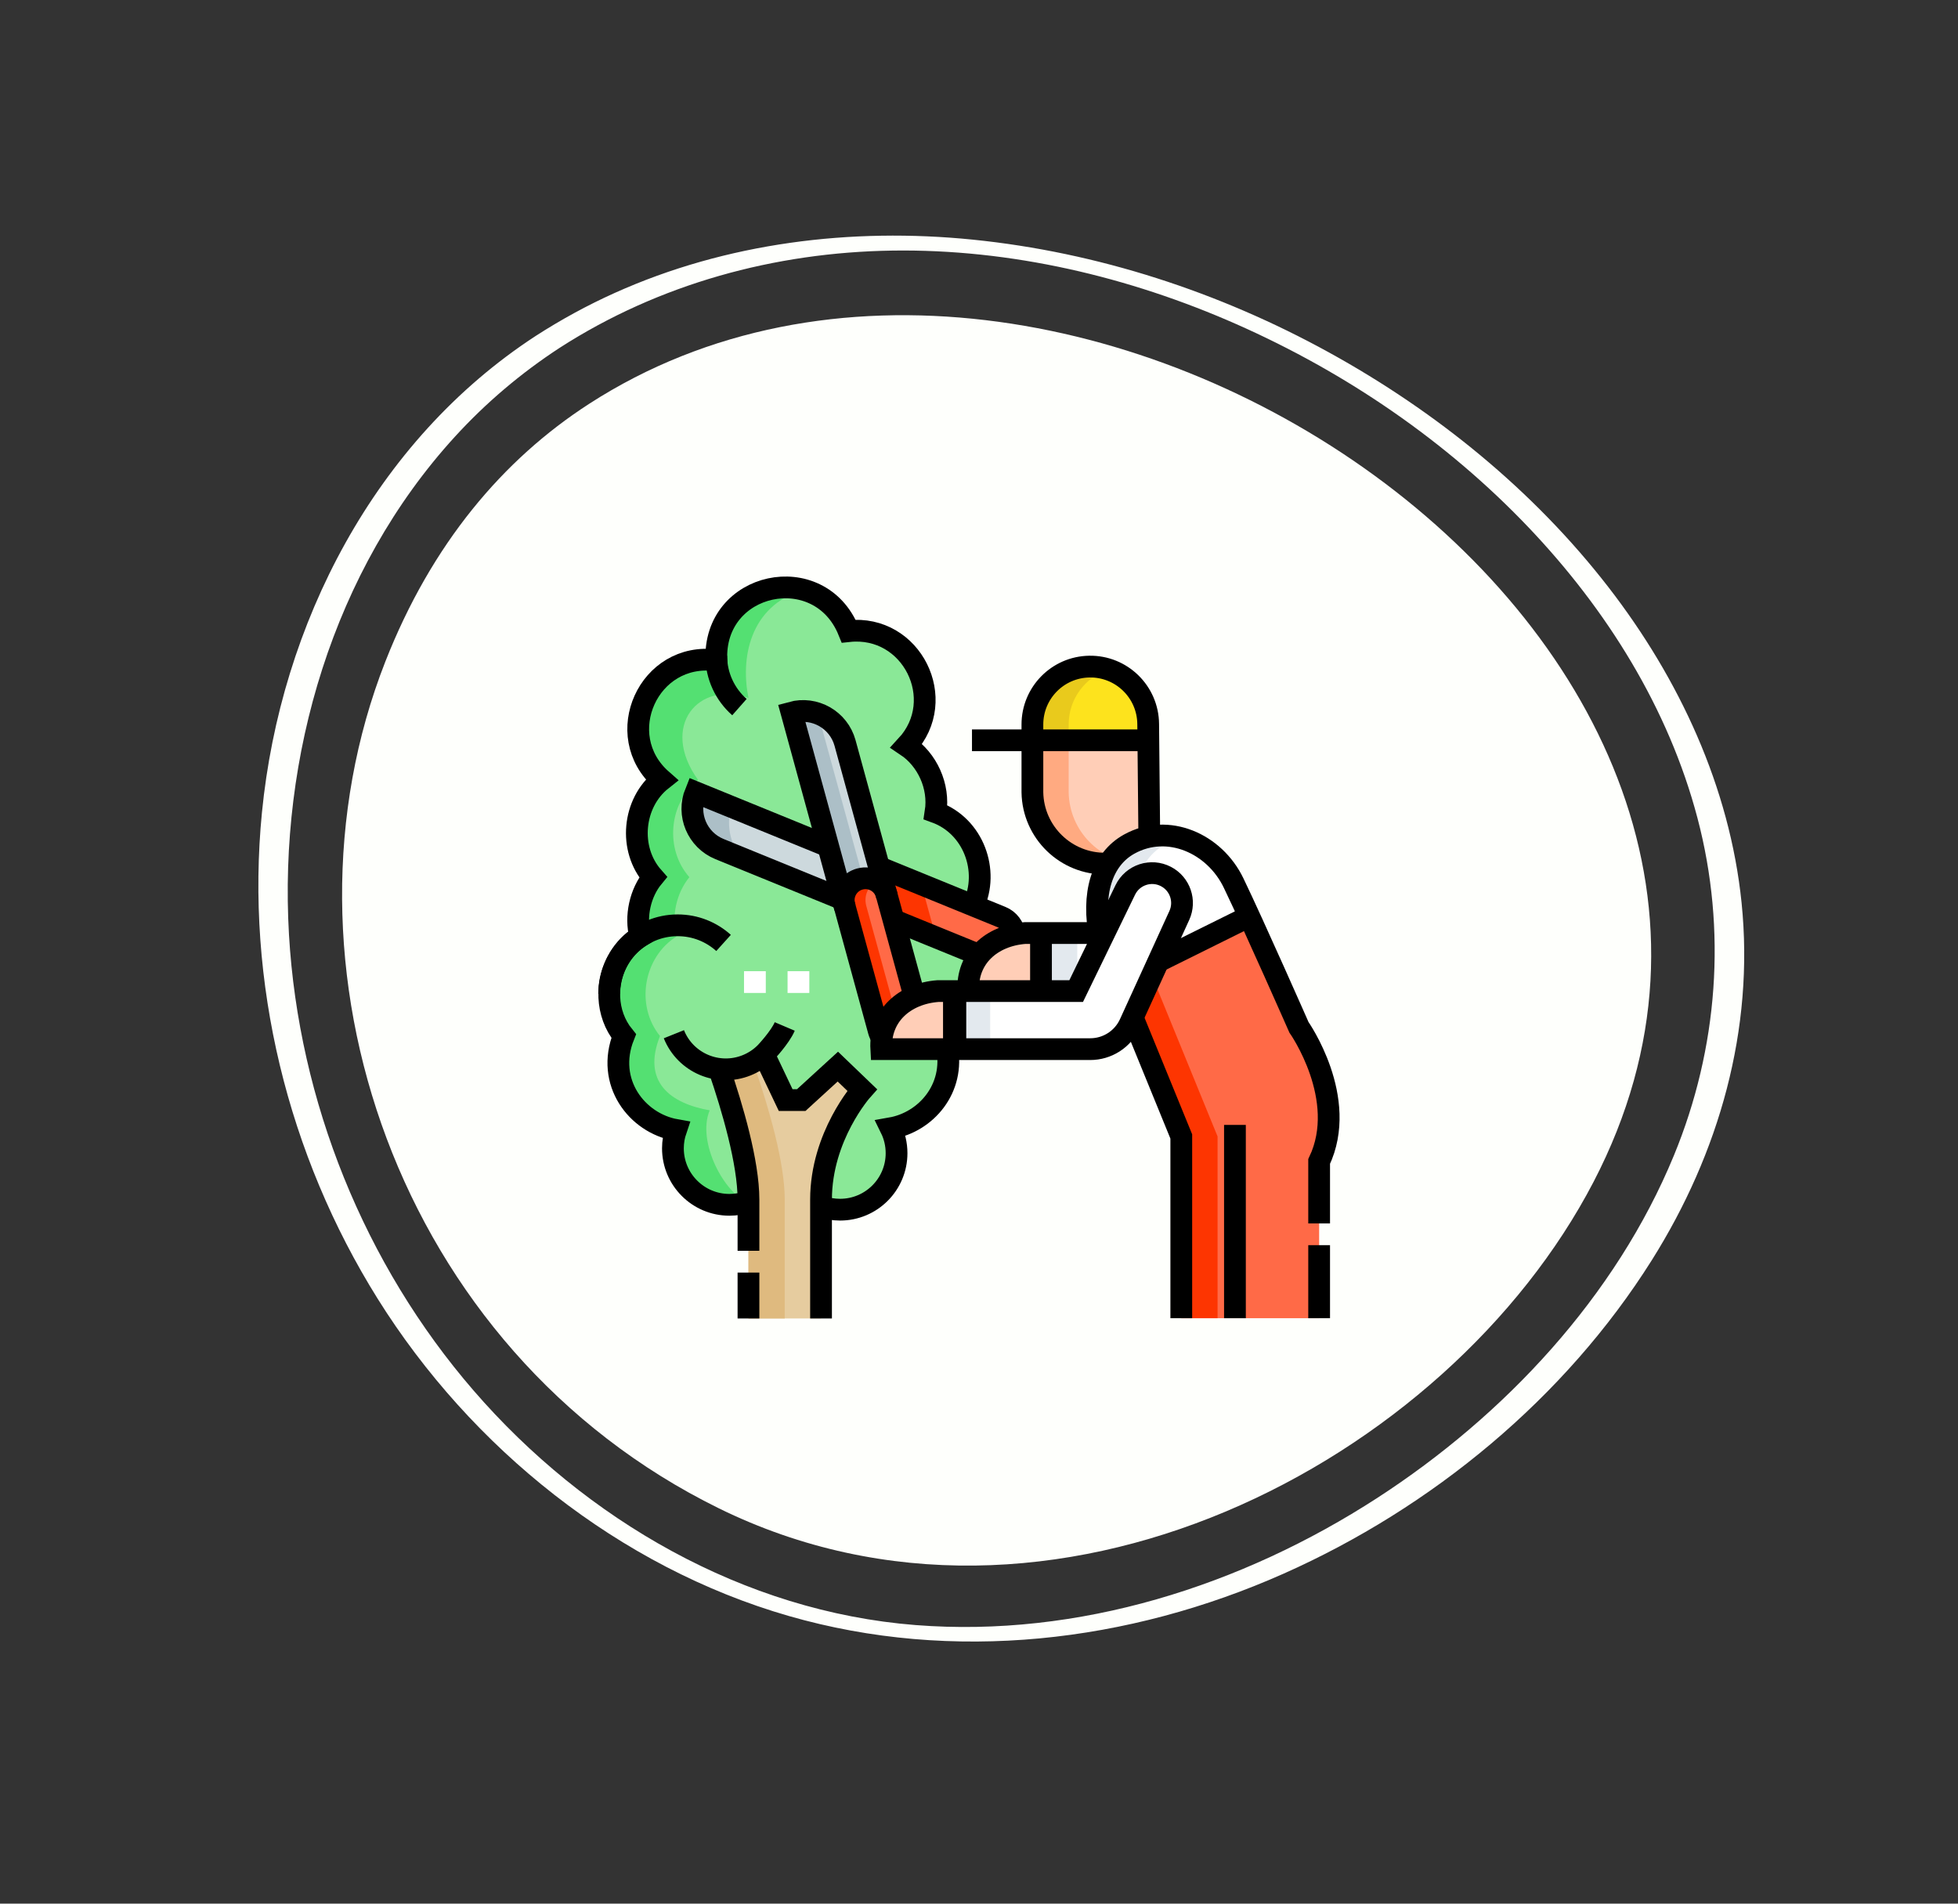 <svg xmlns="http://www.w3.org/2000/svg" width="180" height="175" viewBox="0 0 180 175" fill="none"><rect x="0" y="0" width="180" height="175" fill="#333333" stroke="none"/><path d="M51.453 31.973C60.584 26.095 71.222 23.195 82.046 23.036C92.903 22.875 103.783 25.435 113.685 29.81C123.704 34.236 132.962 40.543 140.523 48.486C147.691 56.015 153.382 65.09 156.048 75.197C158.768 85.507 157.943 96.362 153.887 106.211C148.534 119.208 138.321 130.115 126.623 137.697C114.13 145.794 99.137 150.567 84.167 149.39C68.368 148.148 53.823 139.715 43.549 127.844C33.502 116.236 27.461 101.245 26.566 85.922C25.609 69.527 30.616 52.414 41.809 40.158C44.666 37.03 47.905 34.286 51.453 31.973C52.45 31.324 49.952 30.423 49.253 30.879C34.472 40.509 25.787 57.369 24.08 74.692C22.546 90.257 26.449 106.165 34.727 119.404C43.297 133.106 56.912 144.065 72.531 148.56C87.612 152.899 103.756 150.996 117.991 144.67C131.647 138.602 143.879 128.527 151.859 115.834C158.041 106 161.292 94.624 160.105 82.993C159.02 72.36 154.366 62.385 147.872 53.989C140.977 45.075 132.016 37.819 122.17 32.397C112.085 26.843 100.888 23.188 89.422 22.029C78.261 20.902 66.778 22.309 56.503 26.933C53.99 28.064 51.569 29.387 49.253 30.879C48.254 31.521 50.751 32.425 51.453 31.973Z" fill="#FEFFFC"></path><path d="M54.14 37.136C97.777 8.915 172.302 59.066 146.495 108.65C133.057 134.47 96.558 153.647 66.07 138.651C36.451 124.082 24.523 88.567 35.425 60.817C39.682 49.982 46.247 42.241 54.14 37.136Z" fill="#FEFFFC"></path><path d="M75.478 110.902C76.025 111.098 76.615 111.204 77.228 111.204C80.096 111.204 82.422 108.879 82.422 106.01C82.422 105.188 82.231 104.411 81.891 103.72C85.126 103.153 87.811 100.074 87.048 96.252C92.046 94.573 92.825 87.674 88.313 84.927C91.463 81.74 90.178 76.185 86.009 74.664C86.384 72.272 85.237 69.826 83.336 68.555C87.25 64.324 83.821 57.396 78.023 58.019C75.334 51.378 65.527 53.449 65.859 60.706C59.628 59.861 56.16 67.588 60.831 71.691C58.154 73.809 57.753 78.057 60.04 80.637C58.862 82.066 58.363 84.224 58.857 86.088C55.824 87.99 55.048 92.418 57.339 95.241C55.654 99.475 58.544 103.247 62.142 103.88C61.962 104.407 61.862 104.973 61.862 105.563C61.862 108.431 64.189 110.757 67.057 110.757C67.672 110.757 68.261 110.651 68.808 110.453" fill="#8AE897"></path><path d="M81.177 79.862L79.666 83.568L66.141 78.052C64.095 77.217 63.112 74.881 63.947 72.835L81.177 79.862Z" fill="#CDD9DD"></path><path d="M93.156 86.909C92.739 87.933 91.571 88.424 90.547 88.006L79.493 83.498C78.47 83.08 77.978 81.912 78.396 80.889C78.813 79.866 79.981 79.374 81.004 79.792L92.059 84.301C93.082 84.718 93.573 85.886 93.156 86.909Z" fill="#FF6A47"></path><path d="M65.242 102.071C61.644 101.437 58.989 99.475 60.674 95.241C58.383 92.418 59.16 87.99 62.192 86.088C61.698 84.224 62.197 82.066 63.375 80.637C61.089 78.057 61.489 73.809 64.166 71.69C60.61 66.715 64.243 62.538 68.808 64.159C68.081 60.617 68.837 55.73 73.865 54.217C70.132 53.215 65.632 55.751 65.859 60.706C59.628 59.861 56.16 67.588 60.831 71.69C58.154 73.809 57.753 78.057 60.04 80.637C58.862 82.066 58.363 84.224 58.857 86.088C55.824 87.99 55.048 92.418 57.339 95.241C55.654 99.475 58.544 103.247 62.142 103.88C61.962 104.407 61.862 104.973 61.862 105.563C61.862 108.431 64.189 110.757 67.057 110.757C67.641 110.757 68.2 110.66 68.723 110.482C66.674 109.786 64.016 105.014 65.242 102.071Z" fill="#54E072"></path><path d="M67.197 74.16L63.947 72.835C63.112 74.881 64.094 77.217 66.141 78.052L68.433 78.987C67.215 77.976 66.723 76.085 67.197 74.16Z" fill="#ACBFC7"></path><path d="M94.909 68.055V72.835C94.971 76.519 98.007 79.454 101.69 79.392L105.659 79.387L105.566 68.055L94.909 68.055Z" fill="#FFCEB7"></path><path d="M98.244 72.835V68.055H94.909V72.835C94.971 76.519 98.007 79.454 101.69 79.392L104.661 79.388C101.143 79.257 98.304 76.397 98.244 72.835Z" fill="#FFAA81"></path><path d="M105.554 66.554C105.527 63.598 103.097 61.23 100.142 61.28C97.238 61.328 94.909 63.697 94.909 66.601V68.055H105.566L105.554 66.554Z" fill="#FDE31D"></path><path d="M68.807 121.204V110.278C68.807 106.859 67.333 101.843 66.108 98.266C66.939 98.366 67.807 98.265 68.639 97.931C69.243 97.689 69.776 97.344 70.227 96.924L72.226 101.127H73.661L77.024 98.052L79.261 100.201C79.261 100.201 75.478 104.432 75.478 110.278V121.204H68.807Z" fill="#E6CC9F"></path><path d="M86.036 86.166L84.704 81.3L81.004 79.791C79.981 79.374 78.813 79.865 78.396 80.888C77.978 81.912 78.47 83.08 79.493 83.497L86.036 86.166Z" fill="#FD3501"></path><path d="M94.232 85.773C91.167 86.002 88.849 88.041 89.02 91.11H95.699V85.773H94.232Z" fill="#FFCEB7"></path><path d="M95.699 85.773H106.937V91.11H95.699V85.773Z" fill="white"></path><path d="M119.414 94.44C119.414 94.44 116.867 88.656 114.842 84.243L102.775 90.223L108.597 104.473V121.179H121.27V106.775C124.026 100.987 119.414 94.44 119.414 94.44Z" fill="#FF6A47"></path><path d="M69.444 98.266C69.444 98.266 69.345 98.028 69.206 97.662C69.023 97.763 68.833 97.853 68.639 97.932C67.837 98.254 66.967 98.37 66.108 98.266C67.333 101.843 68.807 106.859 68.807 110.278V121.205H72.142V110.278C72.142 106.859 70.668 101.843 69.444 98.266Z" fill="#DFBA7F"></path><path d="M95.699 85.773H99.034V91.11H95.699V85.773Z" fill="#E3E9EE"></path><path d="M113.406 81.174C111.649 77.523 107.364 75.635 103.816 77.592C101.273 78.994 100.319 82.196 101.137 86.214L102.775 90.223L114.841 84.243C114.308 83.082 113.811 82.015 113.406 81.174Z" fill="white"></path><path d="M104.472 86.215C103.654 82.196 104.608 78.995 107.151 77.592C107.585 77.353 108.045 77.164 108.522 77.031C106.989 76.623 105.335 76.754 103.816 77.592C101.273 78.995 100.319 82.196 101.137 86.215L102.775 90.223L105.548 88.849L104.472 86.215Z" fill="#E3E9EE"></path><path d="M105.549 88.848L102.775 90.223L108.597 104.472V121.179H111.932V104.472L105.549 88.848Z" fill="#FD3501"></path><path d="M101.898 61.546C101.332 61.36 100.738 61.269 100.142 61.28C97.238 61.328 94.909 63.697 94.909 66.601V68.055H98.244V66.601C98.244 64.248 99.773 62.248 101.898 61.546Z" fill="#E9CA1C"></path><path d="M77.684 83.45L81.544 82.393L77.686 68.305C77.102 66.173 74.9 64.918 72.769 65.502L77.684 83.45Z" fill="#CDD9DD"></path><path d="M75.198 65.603C74.418 65.317 73.569 65.282 72.769 65.502L77.684 83.45L79.918 82.838L75.198 65.603Z" fill="#ACBFC7"></path><path d="M83.248 96.185C84.314 95.893 84.941 94.792 84.649 93.726L81.495 82.212C81.203 81.146 80.102 80.518 79.037 80.81C77.971 81.102 77.343 82.203 77.635 83.269L80.789 94.783C81.081 95.85 82.182 96.477 83.248 96.185Z" fill="#FF6A47"></path><path d="M82.79 94.784L79.636 83.269C79.391 82.372 79.797 81.453 80.567 81.009C80.338 80.876 80.085 80.79 79.822 80.756C79.559 80.722 79.292 80.74 79.037 80.811C77.971 81.103 77.343 82.203 77.635 83.269L80.789 94.784C81.081 95.85 82.182 96.477 83.248 96.185C83.412 96.139 83.57 96.073 83.718 95.987C83.262 95.724 82.929 95.291 82.79 94.784Z" fill="#FD3501"></path><path d="M86.228 91.109C83.163 91.338 80.845 93.377 81.016 96.446H87.695V91.109H86.228Z" fill="#FFCEB7"></path><path d="M107.188 80.578C105.816 79.861 104.123 80.42 103.447 81.813L98.932 91.109H87.694V96.445H100.229C100.996 96.445 101.747 96.225 102.393 95.81C103.038 95.395 103.551 94.804 103.87 94.106L108.415 84.153C109.022 82.825 108.483 81.254 107.188 80.578Z" fill="white"></path><path d="M87.694 91.109H91.029V96.446H87.694V91.109Z" fill="#E3E9EE"></path><path d="M89.355 68.055H105.505M105.659 77.368L105.553 66.554C105.527 63.598 103.097 61.23 100.142 61.28C97.238 61.328 94.909 63.697 94.909 66.601V72.835C94.971 76.519 98.006 79.454 101.69 79.392L102.011 79.387M87.828 91.11V96.446M87.694 91.243V96.579M100.8 85.773H94.231C91.166 86.002 88.849 88.041 89.019 91.11M95.699 85.773V91.11M121.269 121.179V114.468" stroke="black" stroke-width="2" stroke-miterlimit="10"></path><path d="M101.216 86.408L101.137 86.215C100.319 82.197 101.273 78.995 103.816 77.593C107.364 75.635 111.649 77.523 113.406 81.175C115.35 85.213 119.414 94.441 119.414 94.441C119.414 94.441 124.026 100.987 121.269 106.775V112.467M104.129 93.54L108.596 104.473V121.179M113.529 103.409V121.179M106.741 88.258L114.815 84.255M76.139 77.806H76.138L63.947 72.834C63.112 74.882 64.095 77.216 66.141 78.052L77.47 82.673M80.814 79.725C80.878 79.743 80.942 79.766 81.004 79.791L92.058 84.3C92.752 84.583 93.202 85.21 93.288 85.905M90.032 87.796L82.144 84.578" stroke="black" stroke-width="2" stroke-miterlimit="10"></path><path d="M81.544 82.393L77.686 68.305C77.102 66.173 74.9 64.918 72.769 65.502L77.684 83.45" stroke="black" stroke-width="2" stroke-miterlimit="10"></path><path d="M81.061 95.376C80.941 95.199 80.849 95.001 80.788 94.783L77.635 83.269C77.587 83.091 77.563 82.914 77.563 82.739C77.563 81.86 78.148 81.054 79.037 80.81C80.103 80.518 81.203 81.146 81.496 82.212L84.072 91.619M70.227 96.924L72.226 101.127H73.661L77.024 98.052L79.261 100.201C79.261 100.201 75.478 104.432 75.478 110.278V121.204M68.807 121.204V116.985M68.807 114.984V110.278C68.807 106.859 67.333 101.843 66.108 98.266V98.265M67.976 65.004C66.668 63.85 65.843 62.16 65.843 60.278M56 91.362C56 87.883 58.821 85.062 62.3 85.062C63.922 85.062 65.401 85.676 66.518 86.683" stroke="black" stroke-width="2" stroke-miterlimit="10"></path><path d="M68.807 110.453C68.245 110.656 67.653 110.758 67.056 110.757C64.188 110.757 61.862 108.431 61.862 105.563C61.862 104.973 61.962 104.407 62.142 103.88C58.544 103.247 55.653 99.475 57.338 95.241C55.657 93.17 55.627 90.236 56.928 88.068C56.931 88.064 56.932 88.06 56.935 88.057C57.391 87.299 58.009 86.638 58.777 86.14C58.804 86.121 58.829 86.104 58.856 86.088C58.362 84.224 58.861 82.066 60.039 80.637C57.753 78.057 58.153 73.809 60.83 71.691C56.16 67.588 59.627 59.863 65.857 60.706H65.859C65.526 53.449 75.333 51.378 78.022 58.019C83.82 57.396 87.249 64.324 83.335 68.555C85.236 69.826 86.383 72.272 86.008 74.664C89.513 75.942 90.979 80.073 89.485 83.25M75.477 110.902C76.024 111.098 76.614 111.204 77.227 111.204C80.096 111.204 82.421 108.879 82.421 106.01C82.421 105.188 82.23 104.411 81.89 103.72C85.125 103.153 87.811 100.074 87.047 96.252" stroke="black" stroke-width="2" stroke-miterlimit="10"></path><path d="M61.95 95.075C63.009 97.711 66.003 98.989 68.639 97.931C69.294 97.669 69.888 97.274 70.384 96.772C70.384 96.772 71.711 95.375 72.142 94.361M81.016 96.446H100.23C100.997 96.446 101.748 96.225 102.394 95.81C103.039 95.395 103.552 94.804 103.87 94.106L108.416 84.153C109.023 82.825 108.484 81.254 107.189 80.578C105.816 79.861 104.123 80.42 103.447 81.813L98.933 91.109H86.228C83.163 91.338 80.845 93.377 81.016 96.446Z" stroke="black" stroke-width="2" stroke-miterlimit="10"></path><path d="M68.398 90.281H70.4M72.401 90.281H74.402" stroke="white" stroke-width="2" stroke-miterlimit="10"></path></svg>